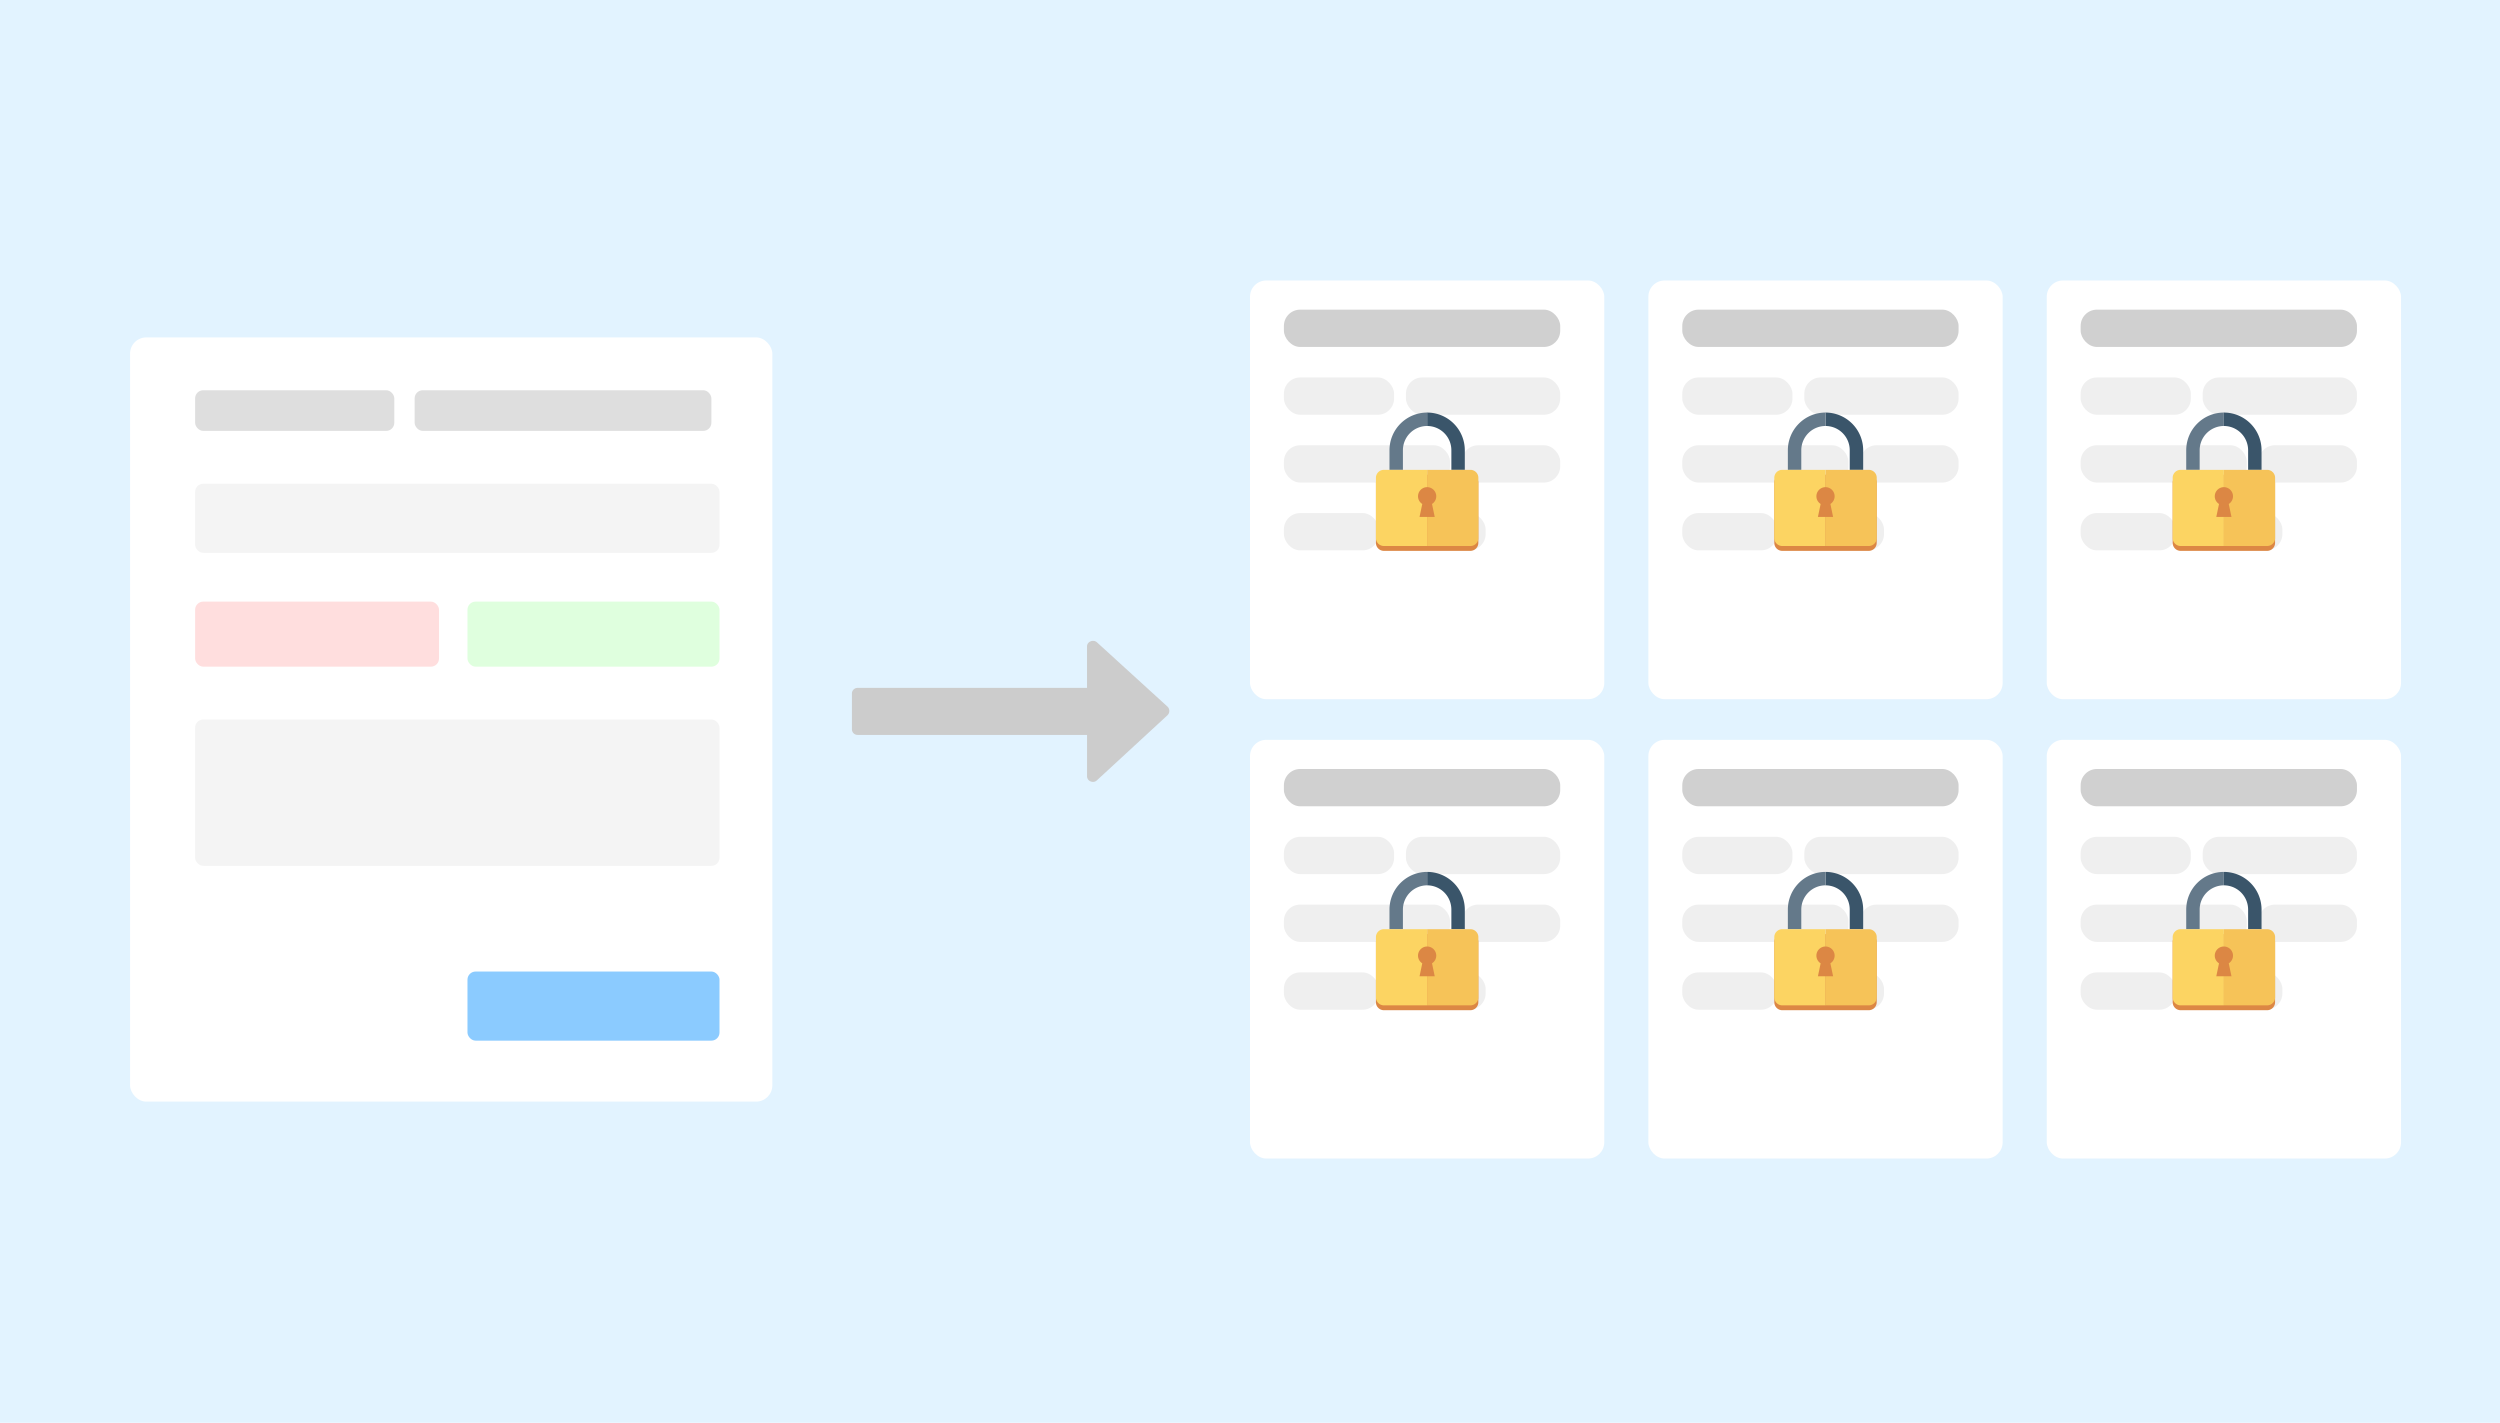 <svg xmlns="http://www.w3.org/2000/svg" xmlns:xlink="http://www.w3.org/1999/xlink" width="615" height="350" viewBox="0 0 615 350">
  <defs>
    <filter id="form-bg" x="29" y="80" width="164" height="194" filterUnits="userSpaceOnUse">
      <feOffset dy="2" input="SourceAlpha"/>
      <feGaussianBlur stdDeviation="1" result="blur"/>
      <feFlood flood-opacity="0.161"/>
      <feComposite operator="in" in2="blur"/>
      <feComposite in="SourceGraphic"/>
    </filter>
    <filter id="form-bg-2" x="304.5" y="66" width="93.154" height="109" filterUnits="userSpaceOnUse">
      <feOffset dy="2" input="SourceAlpha"/>
      <feGaussianBlur stdDeviation="1" result="blur-2"/>
      <feFlood flood-opacity="0.161"/>
      <feComposite operator="in" in2="blur-2"/>
      <feComposite in="SourceGraphic"/>
    </filter>
    <filter id="form-bg-3" x="304.5" y="179" width="93.154" height="109" filterUnits="userSpaceOnUse">
      <feOffset dy="2" input="SourceAlpha"/>
      <feGaussianBlur stdDeviation="1" result="blur-3"/>
      <feFlood flood-opacity="0.161"/>
      <feComposite operator="in" in2="blur-3"/>
      <feComposite in="SourceGraphic"/>
    </filter>
    <filter id="form-bg-4" x="402.5" y="66" width="93.154" height="109" filterUnits="userSpaceOnUse">
      <feOffset dy="2" input="SourceAlpha"/>
      <feGaussianBlur stdDeviation="1" result="blur-4"/>
      <feFlood flood-opacity="0.161"/>
      <feComposite operator="in" in2="blur-4"/>
      <feComposite in="SourceGraphic"/>
    </filter>
    <filter id="form-bg-5" x="402.5" y="179" width="93.154" height="109" filterUnits="userSpaceOnUse">
      <feOffset dy="2" input="SourceAlpha"/>
      <feGaussianBlur stdDeviation="1" result="blur-5"/>
      <feFlood flood-opacity="0.161"/>
      <feComposite operator="in" in2="blur-5"/>
      <feComposite in="SourceGraphic"/>
    </filter>
    <filter id="form-bg-6" x="500.5" y="66" width="93.154" height="109" filterUnits="userSpaceOnUse">
      <feOffset dy="2" input="SourceAlpha"/>
      <feGaussianBlur stdDeviation="1" result="blur-6"/>
      <feFlood flood-opacity="0.161"/>
      <feComposite operator="in" in2="blur-6"/>
      <feComposite in="SourceGraphic"/>
    </filter>
    <filter id="form-bg-7" x="500.5" y="179" width="93.154" height="109" filterUnits="userSpaceOnUse">
      <feOffset dy="2" input="SourceAlpha"/>
      <feGaussianBlur stdDeviation="1" result="blur-7"/>
      <feFlood flood-opacity="0.161"/>
      <feComposite operator="in" in2="blur-7"/>
      <feComposite in="SourceGraphic"/>
    </filter>
  </defs>
  <g id="hero-usecases-no_knowledge" transform="translate(2217 -19694)">
    <rect id="Rectangle_203" data-name="Rectangle 203" width="615" height="350" transform="translate(-2217 19694)" fill="#e2f3ff"/>
    <g id="form" transform="translate(-2185.095 19775)">
      <g transform="matrix(1, 0, 0, 1, -31.91, -81)" filter="url(#form-bg)">
        <rect id="form-bg-8" data-name="form-bg" width="158" height="188" rx="4" transform="translate(32 81)" fill="#fff"/>
      </g>
      <g id="elements" transform="translate(15.613 14.702)">
        <rect id="element-button" width="62" height="17" rx="2" transform="translate(67.481 143.298)" fill="#8bcbff"/>
        <rect id="element-short" width="129" height="17" rx="2" transform="translate(0.481 23.298)" fill="#f4f4f4"/>
        <rect id="element-long" width="129" height="36" rx="2" transform="translate(0.481 81.298)" fill="#f4f4f4"/>
        <g id="element-yesno" transform="translate(0 52.273)">
          <rect id="Rectangle_32" data-name="Rectangle 32" width="60" height="16" rx="2" transform="translate(0.481 0.024)" fill="#ffdede"/>
          <rect id="Rectangle_33" data-name="Rectangle 33" width="62" height="16" rx="2" transform="translate(67.481 0.024)" fill="#dfffde"/>
        </g>
        <g id="element-header" transform="translate(0 0)">
          <rect id="Rectangle_30" data-name="Rectangle 30" width="49" height="10" rx="2" transform="translate(0.481 0.298)" fill="#dedede"/>
          <rect id="Rectangle_31" data-name="Rectangle 31" width="73" height="10" rx="2" transform="translate(54.481 0.298)" fill="#dedede"/>
        </g>
      </g>
    </g>
    <g id="Group_262" data-name="Group 262" transform="translate(-1909.5 19761)">
      <g transform="matrix(1, 0, 0, 1, -307.5, -67)" filter="url(#form-bg-2)">
        <rect id="form-bg-9" data-name="form-bg" width="87.154" height="103" rx="4" transform="translate(307.5 67)" fill="#fff"/>
      </g>
      <g id="Group_259" data-name="Group 259" transform="translate(8.34 9.174)">
        <rect id="Rectangle_205" data-name="Rectangle 205" width="67.972" height="9.174" rx="4" fill="#d0d0d0"/>
        <rect id="Rectangle_206" data-name="Rectangle 206" width="27.105" height="9.174" rx="4" transform="translate(0 16.68)" fill="#efefef"/>
        <rect id="Rectangle_208" data-name="Rectangle 208" width="40.866" height="9.174" rx="4" transform="translate(0 33.36)" fill="#efefef"/>
        <rect id="Rectangle_210" data-name="Rectangle 210" width="23.352" height="9.174" rx="4" transform="translate(0 50.04)" fill="#efefef"/>
        <rect id="Rectangle_211" data-name="Rectangle 211" width="23.352" height="9.174" rx="4" transform="translate(26.271 50.04)" fill="#efefef"/>
        <rect id="Rectangle_209" data-name="Rectangle 209" width="24.186" height="9.174" rx="4" transform="translate(43.785 33.36)" fill="#efefef"/>
        <rect id="Rectangle_207" data-name="Rectangle 207" width="37.947" height="9.174" rx="4" transform="translate(30.024 16.68)" fill="#efefef"/>
      </g>
    </g>
    <g id="Group_344" data-name="Group 344" transform="translate(-1909.5 19874)">
      <g transform="matrix(1, 0, 0, 1, -307.5, -180)" filter="url(#form-bg-3)">
        <rect id="form-bg-10" data-name="form-bg" width="87.154" height="103" rx="4" transform="translate(307.5 180)" fill="#fff"/>
      </g>
      <g id="Group_259-2" data-name="Group 259" transform="translate(8.34 9.174)">
        <rect id="Rectangle_205-2" data-name="Rectangle 205" width="67.972" height="9.174" rx="4" fill="#d0d0d0"/>
        <rect id="Rectangle_206-2" data-name="Rectangle 206" width="27.105" height="9.174" rx="4" transform="translate(0 16.68)" fill="#efefef"/>
        <rect id="Rectangle_208-2" data-name="Rectangle 208" width="40.866" height="9.174" rx="4" transform="translate(0 33.36)" fill="#efefef"/>
        <rect id="Rectangle_210-2" data-name="Rectangle 210" width="23.352" height="9.174" rx="4" transform="translate(0 50.04)" fill="#efefef"/>
        <rect id="Rectangle_211-2" data-name="Rectangle 211" width="23.352" height="9.174" rx="4" transform="translate(26.271 50.04)" fill="#efefef"/>
        <rect id="Rectangle_209-2" data-name="Rectangle 209" width="24.186" height="9.174" rx="4" transform="translate(43.785 33.36)" fill="#efefef"/>
        <rect id="Rectangle_207-2" data-name="Rectangle 207" width="37.947" height="9.174" rx="4" transform="translate(30.024 16.68)" fill="#efefef"/>
      </g>
    </g>
    <g id="Group_340" data-name="Group 340" transform="translate(-1811.5 19761)">
      <g transform="matrix(1, 0, 0, 1, -405.5, -67)" filter="url(#form-bg-4)">
        <rect id="form-bg-11" data-name="form-bg" width="87.154" height="103" rx="4" transform="translate(405.5 67)" fill="#fff"/>
      </g>
      <g id="Group_259-3" data-name="Group 259" transform="translate(8.34 9.174)">
        <rect id="Rectangle_205-3" data-name="Rectangle 205" width="67.972" height="9.174" rx="4" fill="#d0d0d0"/>
        <rect id="Rectangle_206-3" data-name="Rectangle 206" width="27.105" height="9.174" rx="4" transform="translate(0 16.68)" fill="#efefef"/>
        <rect id="Rectangle_208-3" data-name="Rectangle 208" width="40.866" height="9.174" rx="4" transform="translate(0 33.36)" fill="#efefef"/>
        <rect id="Rectangle_210-3" data-name="Rectangle 210" width="23.352" height="9.174" rx="4" transform="translate(0 50.04)" fill="#efefef"/>
        <rect id="Rectangle_211-3" data-name="Rectangle 211" width="23.352" height="9.174" rx="4" transform="translate(26.271 50.04)" fill="#efefef"/>
        <rect id="Rectangle_209-3" data-name="Rectangle 209" width="24.186" height="9.174" rx="4" transform="translate(43.785 33.36)" fill="#efefef"/>
        <rect id="Rectangle_207-3" data-name="Rectangle 207" width="37.947" height="9.174" rx="4" transform="translate(30.024 16.68)" fill="#efefef"/>
      </g>
    </g>
    <g id="Group_342" data-name="Group 342" transform="translate(-1811.5 19874)">
      <g transform="matrix(1, 0, 0, 1, -405.5, -180)" filter="url(#form-bg-5)">
        <rect id="form-bg-12" data-name="form-bg" width="87.154" height="103" rx="4" transform="translate(405.5 180)" fill="#fff"/>
      </g>
      <g id="Group_259-4" data-name="Group 259" transform="translate(8.34 9.174)">
        <rect id="Rectangle_205-4" data-name="Rectangle 205" width="67.972" height="9.174" rx="4" fill="#d0d0d0"/>
        <rect id="Rectangle_206-4" data-name="Rectangle 206" width="27.105" height="9.174" rx="4" transform="translate(0 16.68)" fill="#efefef"/>
        <rect id="Rectangle_208-4" data-name="Rectangle 208" width="40.866" height="9.174" rx="4" transform="translate(0 33.36)" fill="#efefef"/>
        <rect id="Rectangle_210-4" data-name="Rectangle 210" width="23.352" height="9.174" rx="4" transform="translate(0 50.04)" fill="#efefef"/>
        <rect id="Rectangle_211-4" data-name="Rectangle 211" width="23.352" height="9.174" rx="4" transform="translate(26.271 50.04)" fill="#efefef"/>
        <rect id="Rectangle_209-4" data-name="Rectangle 209" width="24.186" height="9.174" rx="4" transform="translate(43.785 33.36)" fill="#efefef"/>
        <rect id="Rectangle_207-4" data-name="Rectangle 207" width="37.947" height="9.174" rx="4" transform="translate(30.024 16.68)" fill="#efefef"/>
      </g>
    </g>
    <g id="Group_341" data-name="Group 341" transform="translate(-1713.5 19761)">
      <g transform="matrix(1, 0, 0, 1, -503.5, -67)" filter="url(#form-bg-6)">
        <rect id="form-bg-13" data-name="form-bg" width="87.154" height="103" rx="4" transform="translate(503.5 67)" fill="#fff"/>
      </g>
      <g id="Group_259-5" data-name="Group 259" transform="translate(8.34 9.174)">
        <rect id="Rectangle_205-5" data-name="Rectangle 205" width="67.972" height="9.174" rx="4" fill="#d0d0d0"/>
        <rect id="Rectangle_206-5" data-name="Rectangle 206" width="27.105" height="9.174" rx="4" transform="translate(0 16.68)" fill="#efefef"/>
        <rect id="Rectangle_208-5" data-name="Rectangle 208" width="40.866" height="9.174" rx="4" transform="translate(0 33.36)" fill="#efefef"/>
        <rect id="Rectangle_210-5" data-name="Rectangle 210" width="23.352" height="9.174" rx="4" transform="translate(0 50.04)" fill="#efefef"/>
        <rect id="Rectangle_211-5" data-name="Rectangle 211" width="23.352" height="9.174" rx="4" transform="translate(26.271 50.04)" fill="#efefef"/>
        <rect id="Rectangle_209-5" data-name="Rectangle 209" width="24.186" height="9.174" rx="4" transform="translate(43.785 33.36)" fill="#efefef"/>
        <rect id="Rectangle_207-5" data-name="Rectangle 207" width="37.947" height="9.174" rx="4" transform="translate(30.024 16.68)" fill="#efefef"/>
      </g>
    </g>
    <g id="Group_343" data-name="Group 343" transform="translate(-1713.5 19874)">
      <g transform="matrix(1, 0, 0, 1, -503.5, -180)" filter="url(#form-bg-7)">
        <rect id="form-bg-14" data-name="form-bg" width="87.154" height="103" rx="4" transform="translate(503.5 180)" fill="#fff"/>
      </g>
      <g id="Group_259-6" data-name="Group 259" transform="translate(8.34 9.174)">
        <rect id="Rectangle_205-6" data-name="Rectangle 205" width="67.972" height="9.174" rx="4" fill="#d0d0d0"/>
        <rect id="Rectangle_206-6" data-name="Rectangle 206" width="27.105" height="9.174" rx="4" transform="translate(0 16.68)" fill="#efefef"/>
        <rect id="Rectangle_208-6" data-name="Rectangle 208" width="40.866" height="9.174" rx="4" transform="translate(0 33.36)" fill="#efefef"/>
        <rect id="Rectangle_210-6" data-name="Rectangle 210" width="23.352" height="9.174" rx="4" transform="translate(0 50.04)" fill="#efefef"/>
        <rect id="Rectangle_211-6" data-name="Rectangle 211" width="23.352" height="9.174" rx="4" transform="translate(26.271 50.04)" fill="#efefef"/>
        <rect id="Rectangle_209-6" data-name="Rectangle 209" width="24.186" height="9.174" rx="4" transform="translate(43.785 33.36)" fill="#efefef"/>
        <rect id="Rectangle_207-6" data-name="Rectangle 207" width="37.947" height="9.174" rx="4" transform="translate(30.024 16.68)" fill="#efefef"/>
      </g>
    </g>
    <path id="Path_154" data-name="Path 154" d="M77.631,153.231,60.279,137.415a1.451,1.451,0,0,0-1.582-.226,1.311,1.311,0,0,0-.859,1.311v10.122H1.446A1.392,1.392,0,0,0,0,150.068v8.676a1.391,1.391,0,0,0,1.446,1.445H57.839V170.31a1.362,1.362,0,0,0,.859,1.31,1.409,1.409,0,0,0,1.582-.27l17.351-16a1.477,1.477,0,0,0,.451-1.084A1.428,1.428,0,0,0,77.631,153.231Z" transform="translate(-2007.429 19714.598)" fill="#ccc"/>
    <g id="Group_355" data-name="Group 355" transform="translate(-1878.521 19795.488)">
      <path id="Path_123" data-name="Path 123" d="M87,220.824H65.734a1.962,1.962,0,0,0-1.962,1.962V237.6a1.962,1.962,0,0,0,1.962,1.962H87a1.962,1.962,0,0,0,1.962-1.962V222.786A1.962,1.962,0,0,0,87,220.824Z" transform="translate(-63.772 -205.538)" fill="#dc8744"/>
      <path id="Path_124" data-name="Path 124" d="M251.718,9.264v4.828h3.306V9.264A9.275,9.275,0,0,0,245.759,0V3.306A5.965,5.965,0,0,1,251.718,9.264Z" transform="translate(-233.161)" fill="#3a556a"/>
      <path id="Path_125" data-name="Path 125" d="M115.232,14.092V9.264a5.965,5.965,0,0,1,5.958-5.959V0a9.275,9.275,0,0,0-9.264,9.264v4.828h3.306Z" transform="translate(-108.593)" fill="#64798a"/>
      <path id="Path_126" data-name="Path 126" d="M256.4,203.577H245.76v18.738H256.4a1.962,1.962,0,0,0,1.962-1.962V205.539A1.963,1.963,0,0,0,256.4,203.577Z" transform="translate(-233.162 -189.485)" fill="#f6c358"/>
      <path id="Path_127" data-name="Path 127" d="M70.411,203.577H65.734a1.962,1.962,0,0,0-1.962,1.962v14.813a1.962,1.962,0,0,0,1.962,1.962H76.369V203.577Z" transform="translate(-63.772 -189.485)" fill="#fcd462"/>
      <path id="Path_128" data-name="Path 128" d="M217.84,267.449a2.243,2.243,0,1,0-3.443,1.889l-.669,3.187h3.737l-.669-3.187A2.237,2.237,0,0,0,217.84,267.449Z" transform="translate(-203 -246.848)" fill="#dc8744"/>
    </g>
    <g id="Group_356" data-name="Group 356" transform="translate(-1780.521 19795.488)">
      <path id="Path_123-2" data-name="Path 123" d="M87,220.824H65.734a1.962,1.962,0,0,0-1.962,1.962V237.6a1.962,1.962,0,0,0,1.962,1.962H87a1.962,1.962,0,0,0,1.962-1.962V222.786A1.962,1.962,0,0,0,87,220.824Z" transform="translate(-63.772 -205.538)" fill="#dc8744"/>
      <path id="Path_124-2" data-name="Path 124" d="M251.718,9.264v4.828h3.306V9.264A9.275,9.275,0,0,0,245.759,0V3.306A5.965,5.965,0,0,1,251.718,9.264Z" transform="translate(-233.161)" fill="#3a556a"/>
      <path id="Path_125-2" data-name="Path 125" d="M115.232,14.092V9.264a5.965,5.965,0,0,1,5.958-5.959V0a9.275,9.275,0,0,0-9.264,9.264v4.828h3.306Z" transform="translate(-108.593)" fill="#64798a"/>
      <path id="Path_126-2" data-name="Path 126" d="M256.4,203.577H245.76v18.738H256.4a1.962,1.962,0,0,0,1.962-1.962V205.539A1.963,1.963,0,0,0,256.4,203.577Z" transform="translate(-233.162 -189.485)" fill="#f6c358"/>
      <path id="Path_127-2" data-name="Path 127" d="M70.411,203.577H65.734a1.962,1.962,0,0,0-1.962,1.962v14.813a1.962,1.962,0,0,0,1.962,1.962H76.369V203.577Z" transform="translate(-63.772 -189.485)" fill="#fcd462"/>
      <path id="Path_128-2" data-name="Path 128" d="M217.84,267.449a2.243,2.243,0,1,0-3.443,1.889l-.669,3.187h3.737l-.669-3.187A2.237,2.237,0,0,0,217.84,267.449Z" transform="translate(-203 -246.848)" fill="#dc8744"/>
    </g>
    <g id="Group_357" data-name="Group 357" transform="translate(-1682.521 19795.488)">
      <path id="Path_123-3" data-name="Path 123" d="M87,220.824H65.734a1.962,1.962,0,0,0-1.962,1.962V237.6a1.962,1.962,0,0,0,1.962,1.962H87a1.962,1.962,0,0,0,1.962-1.962V222.786A1.962,1.962,0,0,0,87,220.824Z" transform="translate(-63.772 -205.538)" fill="#dc8744"/>
      <path id="Path_124-3" data-name="Path 124" d="M251.718,9.264v4.828h3.306V9.264A9.275,9.275,0,0,0,245.759,0V3.306A5.965,5.965,0,0,1,251.718,9.264Z" transform="translate(-233.161)" fill="#3a556a"/>
      <path id="Path_125-3" data-name="Path 125" d="M115.232,14.092V9.264a5.965,5.965,0,0,1,5.958-5.959V0a9.275,9.275,0,0,0-9.264,9.264v4.828h3.306Z" transform="translate(-108.593)" fill="#64798a"/>
      <path id="Path_126-3" data-name="Path 126" d="M256.4,203.577H245.76v18.738H256.4a1.962,1.962,0,0,0,1.962-1.962V205.539A1.963,1.963,0,0,0,256.4,203.577Z" transform="translate(-233.162 -189.485)" fill="#f6c358"/>
      <path id="Path_127-3" data-name="Path 127" d="M70.411,203.577H65.734a1.962,1.962,0,0,0-1.962,1.962v14.813a1.962,1.962,0,0,0,1.962,1.962H76.369V203.577Z" transform="translate(-63.772 -189.485)" fill="#fcd462"/>
      <path id="Path_128-3" data-name="Path 128" d="M217.84,267.449a2.243,2.243,0,1,0-3.443,1.889l-.669,3.187h3.737l-.669-3.187A2.237,2.237,0,0,0,217.84,267.449Z" transform="translate(-203 -246.848)" fill="#dc8744"/>
    </g>
    <g id="Group_358" data-name="Group 358" transform="translate(-1682.521 19908.488)">
      <path id="Path_123-4" data-name="Path 123" d="M87,220.824H65.734a1.962,1.962,0,0,0-1.962,1.962V237.6a1.962,1.962,0,0,0,1.962,1.962H87a1.962,1.962,0,0,0,1.962-1.962V222.786A1.962,1.962,0,0,0,87,220.824Z" transform="translate(-63.772 -205.538)" fill="#dc8744"/>
      <path id="Path_124-4" data-name="Path 124" d="M251.718,9.264v4.828h3.306V9.264A9.275,9.275,0,0,0,245.759,0V3.306A5.965,5.965,0,0,1,251.718,9.264Z" transform="translate(-233.161)" fill="#3a556a"/>
      <path id="Path_125-4" data-name="Path 125" d="M115.232,14.092V9.264a5.965,5.965,0,0,1,5.958-5.959V0a9.275,9.275,0,0,0-9.264,9.264v4.828h3.306Z" transform="translate(-108.593)" fill="#64798a"/>
      <path id="Path_126-4" data-name="Path 126" d="M256.4,203.577H245.76v18.738H256.4a1.962,1.962,0,0,0,1.962-1.962V205.539A1.963,1.963,0,0,0,256.4,203.577Z" transform="translate(-233.162 -189.485)" fill="#f6c358"/>
      <path id="Path_127-4" data-name="Path 127" d="M70.411,203.577H65.734a1.962,1.962,0,0,0-1.962,1.962v14.813a1.962,1.962,0,0,0,1.962,1.962H76.369V203.577Z" transform="translate(-63.772 -189.485)" fill="#fcd462"/>
      <path id="Path_128-4" data-name="Path 128" d="M217.84,267.449a2.243,2.243,0,1,0-3.443,1.889l-.669,3.187h3.737l-.669-3.187A2.237,2.237,0,0,0,217.84,267.449Z" transform="translate(-203 -246.848)" fill="#dc8744"/>
    </g>
    <g id="Group_359" data-name="Group 359" transform="translate(-1780.521 19908.488)">
      <path id="Path_123-5" data-name="Path 123" d="M87,220.824H65.734a1.962,1.962,0,0,0-1.962,1.962V237.6a1.962,1.962,0,0,0,1.962,1.962H87a1.962,1.962,0,0,0,1.962-1.962V222.786A1.962,1.962,0,0,0,87,220.824Z" transform="translate(-63.772 -205.538)" fill="#dc8744"/>
      <path id="Path_124-5" data-name="Path 124" d="M251.718,9.264v4.828h3.306V9.264A9.275,9.275,0,0,0,245.759,0V3.306A5.965,5.965,0,0,1,251.718,9.264Z" transform="translate(-233.161)" fill="#3a556a"/>
      <path id="Path_125-5" data-name="Path 125" d="M115.232,14.092V9.264a5.965,5.965,0,0,1,5.958-5.959V0a9.275,9.275,0,0,0-9.264,9.264v4.828h3.306Z" transform="translate(-108.593)" fill="#64798a"/>
      <path id="Path_126-5" data-name="Path 126" d="M256.4,203.577H245.76v18.738H256.4a1.962,1.962,0,0,0,1.962-1.962V205.539A1.963,1.963,0,0,0,256.4,203.577Z" transform="translate(-233.162 -189.485)" fill="#f6c358"/>
      <path id="Path_127-5" data-name="Path 127" d="M70.411,203.577H65.734a1.962,1.962,0,0,0-1.962,1.962v14.813a1.962,1.962,0,0,0,1.962,1.962H76.369V203.577Z" transform="translate(-63.772 -189.485)" fill="#fcd462"/>
      <path id="Path_128-5" data-name="Path 128" d="M217.84,267.449a2.243,2.243,0,1,0-3.443,1.889l-.669,3.187h3.737l-.669-3.187A2.237,2.237,0,0,0,217.84,267.449Z" transform="translate(-203 -246.848)" fill="#dc8744"/>
    </g>
    <g id="Group_360" data-name="Group 360" transform="translate(-1878.521 19908.488)">
      <path id="Path_123-6" data-name="Path 123" d="M87,220.824H65.734a1.962,1.962,0,0,0-1.962,1.962V237.6a1.962,1.962,0,0,0,1.962,1.962H87a1.962,1.962,0,0,0,1.962-1.962V222.786A1.962,1.962,0,0,0,87,220.824Z" transform="translate(-63.772 -205.538)" fill="#dc8744"/>
      <path id="Path_124-6" data-name="Path 124" d="M251.718,9.264v4.828h3.306V9.264A9.275,9.275,0,0,0,245.759,0V3.306A5.965,5.965,0,0,1,251.718,9.264Z" transform="translate(-233.161)" fill="#3a556a"/>
      <path id="Path_125-6" data-name="Path 125" d="M115.232,14.092V9.264a5.965,5.965,0,0,1,5.958-5.959V0a9.275,9.275,0,0,0-9.264,9.264v4.828h3.306Z" transform="translate(-108.593)" fill="#64798a"/>
      <path id="Path_126-6" data-name="Path 126" d="M256.4,203.577H245.76v18.738H256.4a1.962,1.962,0,0,0,1.962-1.962V205.539A1.963,1.963,0,0,0,256.4,203.577Z" transform="translate(-233.162 -189.485)" fill="#f6c358"/>
      <path id="Path_127-6" data-name="Path 127" d="M70.411,203.577H65.734a1.962,1.962,0,0,0-1.962,1.962v14.813a1.962,1.962,0,0,0,1.962,1.962H76.369V203.577Z" transform="translate(-63.772 -189.485)" fill="#fcd462"/>
      <path id="Path_128-6" data-name="Path 128" d="M217.84,267.449a2.243,2.243,0,1,0-3.443,1.889l-.669,3.187h3.737l-.669-3.187A2.237,2.237,0,0,0,217.84,267.449Z" transform="translate(-203 -246.848)" fill="#dc8744"/>
    </g>
  </g>
</svg>
